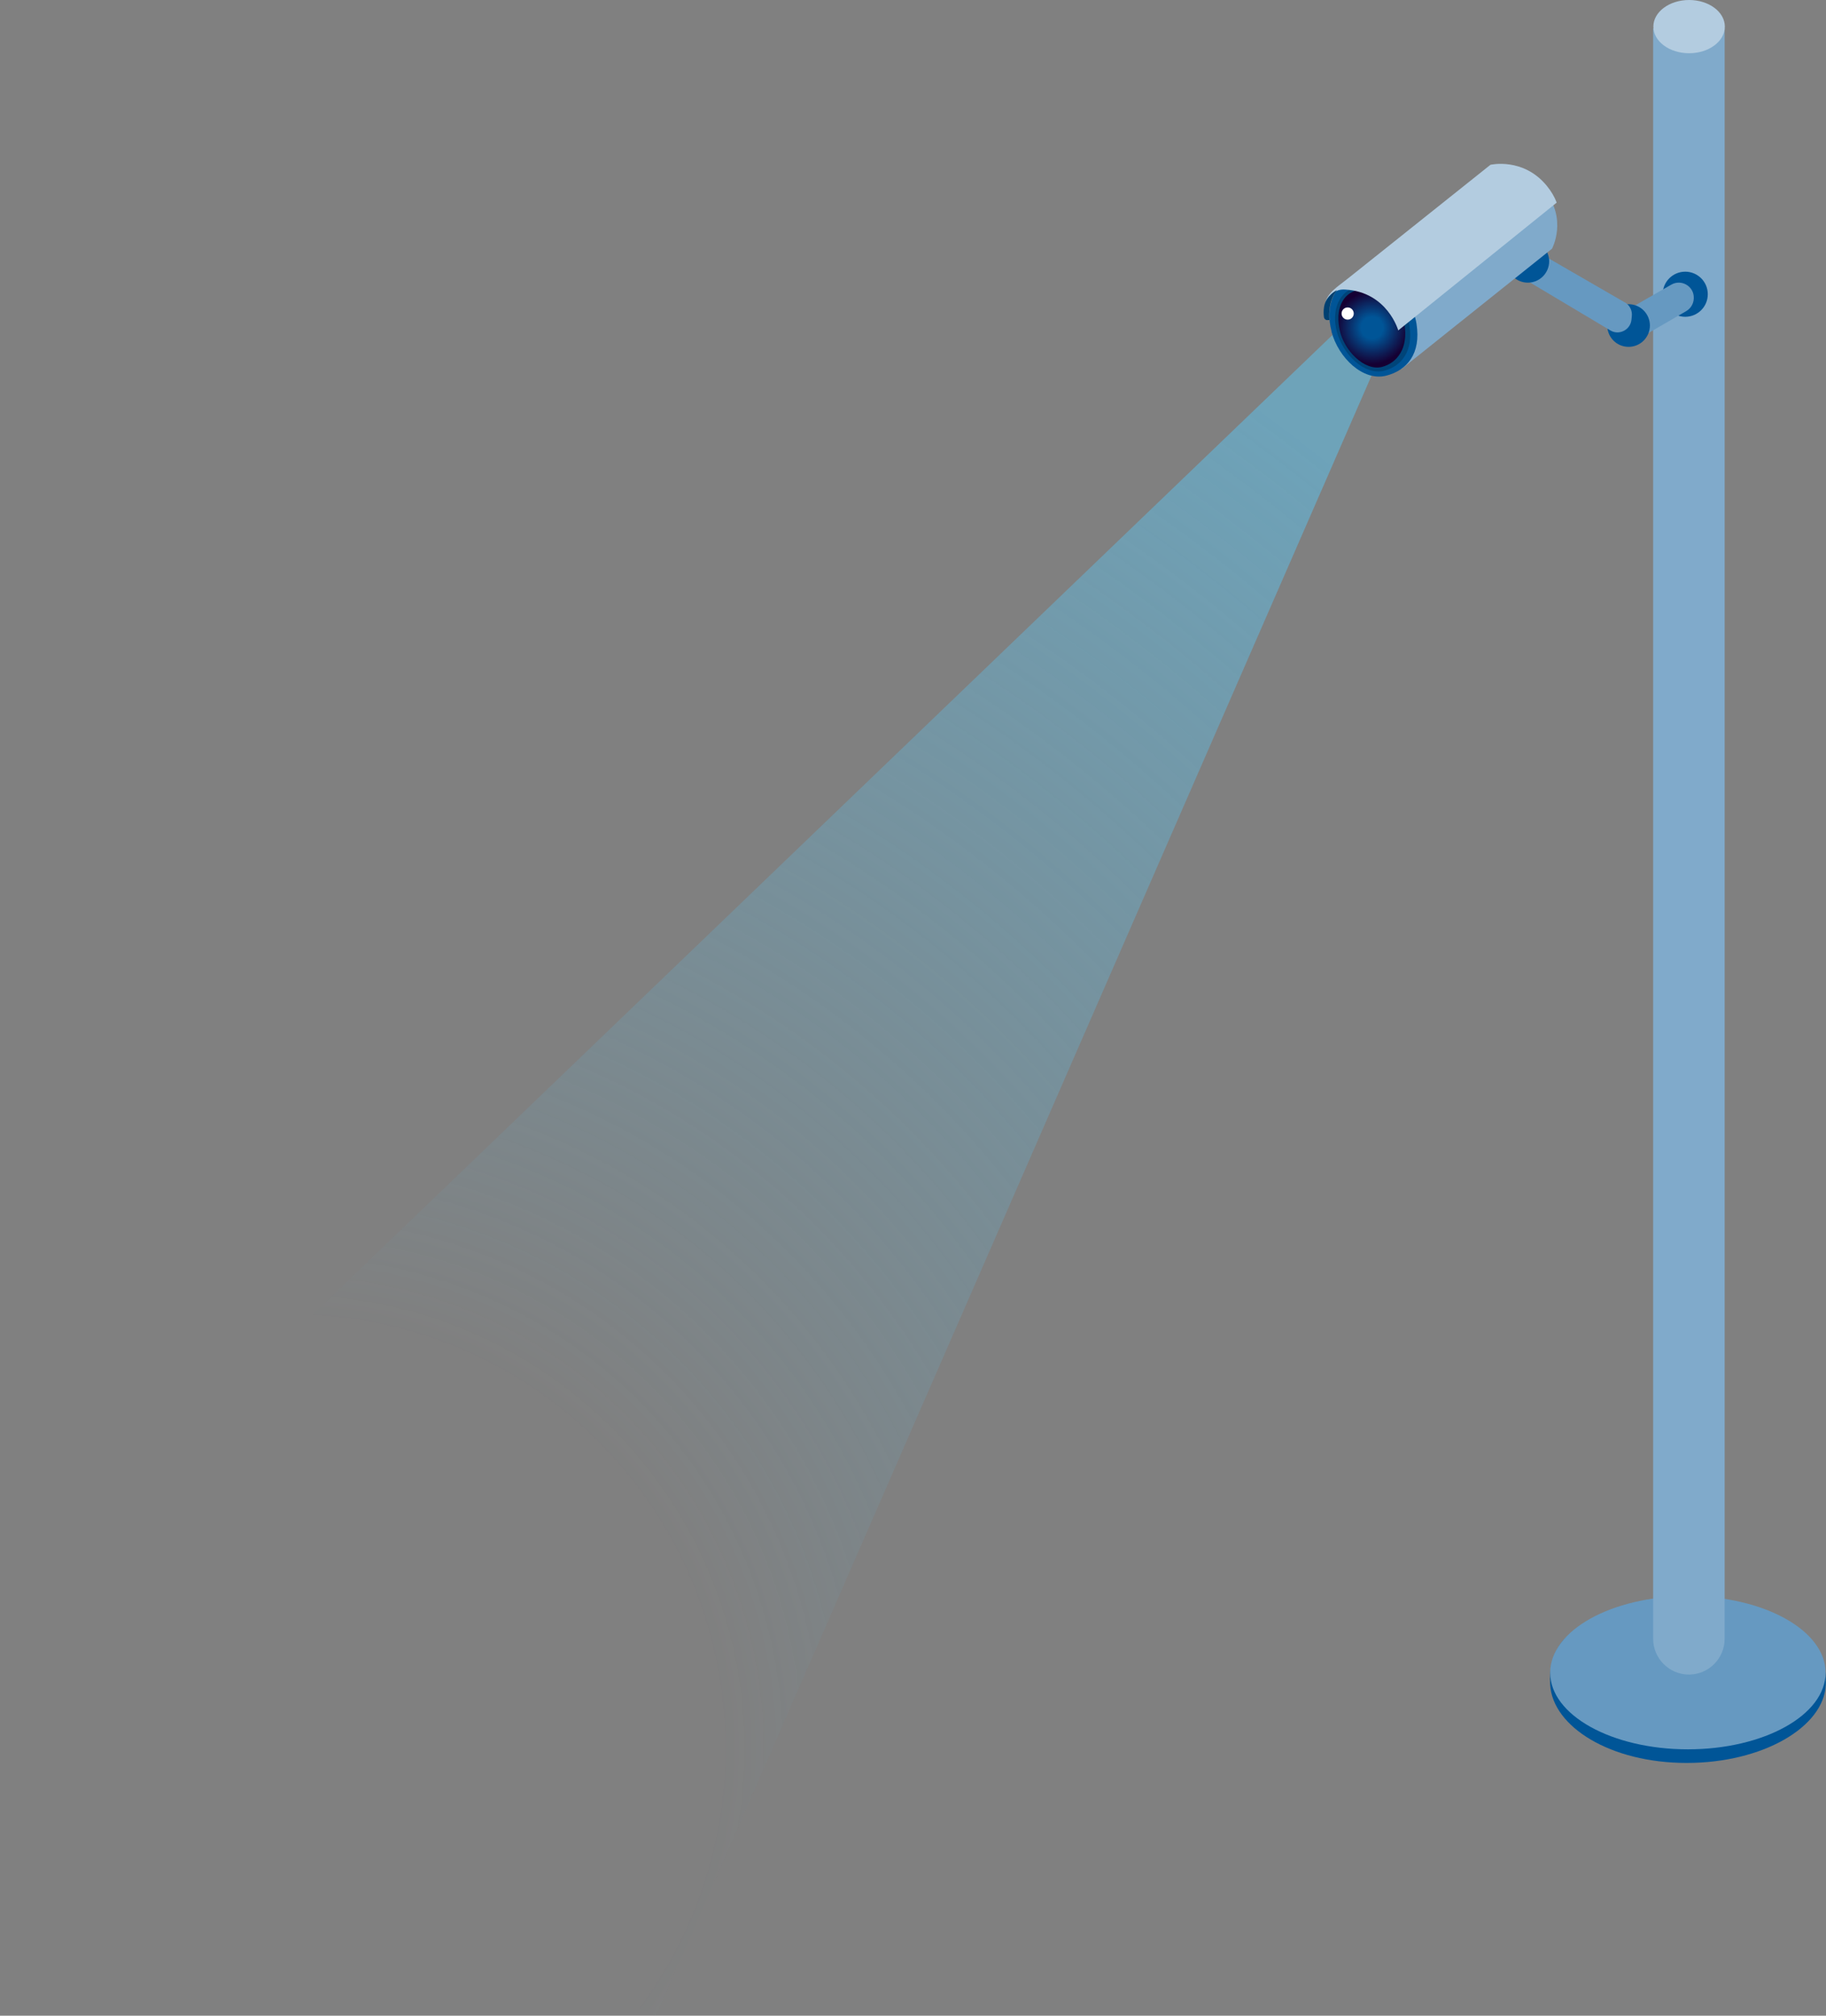 <?xml version="1.0" encoding="UTF-8"?>
<svg id="Ebene_2" data-name="Ebene 2" xmlns="http://www.w3.org/2000/svg" xmlns:xlink="http://www.w3.org/1999/xlink" viewBox="0 0 89.9 99.2">
  <rect x="0" y="0" width="89.9" height="99.2" fill="#808080" stroke="none"/>
  <defs>
    <style>
      .cls-1 {
        fill: #004479;
      }

      .cls-2 {
        fill: #005597;
      }

      .cls-3 {
        fill: #b3cce0;
      }

      .cls-4 {
        fill: #004071;
      }

      .cls-5 {
        fill: url(#Unbenannter_Verlauf_26);
        opacity: .5;
      }

      .cls-6 {
        fill: #fff;
      }

      .cls-7 {
        fill: #6699c1;
      }

      .cls-8 {
        fill: url(#Unbenannter_Verlauf_21);
      }

      .cls-9 {
        fill: #80aacb;
      }
    </style>
    <radialGradient id="Unbenannter_Verlauf_26" data-name="Unbenannter Verlauf 26" cx="14.34" cy="86.06" fx="14.34" fy="86.06" r="81.28" gradientUnits="userSpaceOnUse">
      <stop offset=".26" stop-color="#5bc5f2" stop-opacity="0"/>
      <stop offset="1" stop-color="#5bc5f2"/>
    </radialGradient>
    <radialGradient id="Unbenannter_Verlauf_21" data-name="Unbenannter Verlauf 21" cx="-3843.96" cy="318.43" fx="-3843.96" fy="318.43" r="1.79" gradientTransform="translate(-3779.77 290.84) rotate(171.18) scale(1 -1)" gradientUnits="userSpaceOnUse">
      <stop offset=".3" stop-color="#005597"/>
      <stop offset="1" stop-color="#150033"/>
    </radialGradient>
  </defs>
  <g id="Gefängnis">
    <g>
      <path class="cls-5" d="M67.2,14.95L0,79.48s2.07,8.96,11.74,11.75c9.07,2.61,20.55,7.97,20.55,7.97L68.2,16.94l-1-1.99Z"/>
      <path class="cls-2" d="M89.89,82.91c-.09,2.08-3.1,3.85-6.85,3.85s-6.6-1.78-6.72-3.85c-.18-3.19,2.97-3.68,6.72-3.68s6.98.55,6.85,3.68Z"/>
      <ellipse class="cls-7" cx="83.1" cy="82.32" rx="6.78" ry="3.77"/>
      <path class="cls-9" d="M81.4,1.4h3.51v79.25c0,.97-.79,1.76-1.76,1.76h0c-.97,0-1.76-.79-1.76-1.76V1.4h0Z"/>
      <g>
        <circle class="cls-2" cx="82.97" cy="14.48" r="1.11"/>
        <g>
          <path class="cls-7" d="M82.28,14.01l-1.9,1.09v1.74s2.64-1.53,2.64-1.53c.22-.13.36-.36.37-.62,0,0,0-.01,0-.02.02-.58-.61-.95-1.11-.66Z"/>
          <circle class="cls-2" cx="80.18" cy="16.02" r="1.05"/>
          <path class="cls-7" d="M79.99,14.88l-4.1-2.37-1.47.85,4.86,2.9c.43.26.98-.02,1.04-.51l.02-.19c.03-.27-.1-.54-.34-.68Z"/>
          <circle class="cls-2" cx="75.22" cy="12.86" r="1.05"/>
          <g>
            <path class="cls-9" d="M66.02,14.08l7.23-5.76s1.61-.37,2.77,1.03c1.18,1.43.39,2.89.39,2.89l-7.36,5.88c-.06.05-.15.04-.2-.03l-2.82-4.01Z"/>
            <path class="cls-2" d="M65.55,16.31c.35,1.32,1.57,2.46,2.69,2.18,1.03-.26,1.73-1.08,1.5-2.55-.25-1.59-1.86-2.47-2.99-2.24-1.05.21-1.54,1.32-1.19,2.62Z"/>
            <path class="cls-1" d="M65.82,16.33c.3,1.12,1.35,2.15,2.31,1.92.88-.22,1.46-.98,1.26-2.23-.22-1.36-1.58-2.11-2.55-1.91-.89.18-1.31,1.12-1.02,2.23Z"/>
            <path class="cls-8" d="M65.96,16.26c.21.98,1.21,2.01,2.07,1.8.79-.2,1.3-.96,1.12-2.08-.19-1.21-1.41-1.88-2.28-1.71-.8.16-1.13.99-.91,1.99Z"/>
            <path class="cls-3" d="M76.64,9.97c-.1-.27-.26-.55-.49-.83-1.16-1.41-2.77-1.03-2.77-1.03l-6.91,5.51c-.76.62-1.5.96-1.13,1.92.12.31.05,0,0,0,0,0-.16-1.36.89-1.29,2.08.12,2.61,2.01,2.61,2.01l7.79-6.28Z"/>
            <path class="cls-4" d="M65.82,14.28s-.53.24-.63.81c-.04.24-.02.39-.01.5s.1.18.2.16h.07s-.11-.9.37-1.47Z"/>
            <circle class="cls-6" cx="66.35" cy="15.43" r=".3"/>
          </g>
        </g>
      </g>
      <ellipse class="cls-3" cx="83.16" cy="1.31" rx="1.76" ry="1.31"/>
    </g>
  </g>
</svg>
